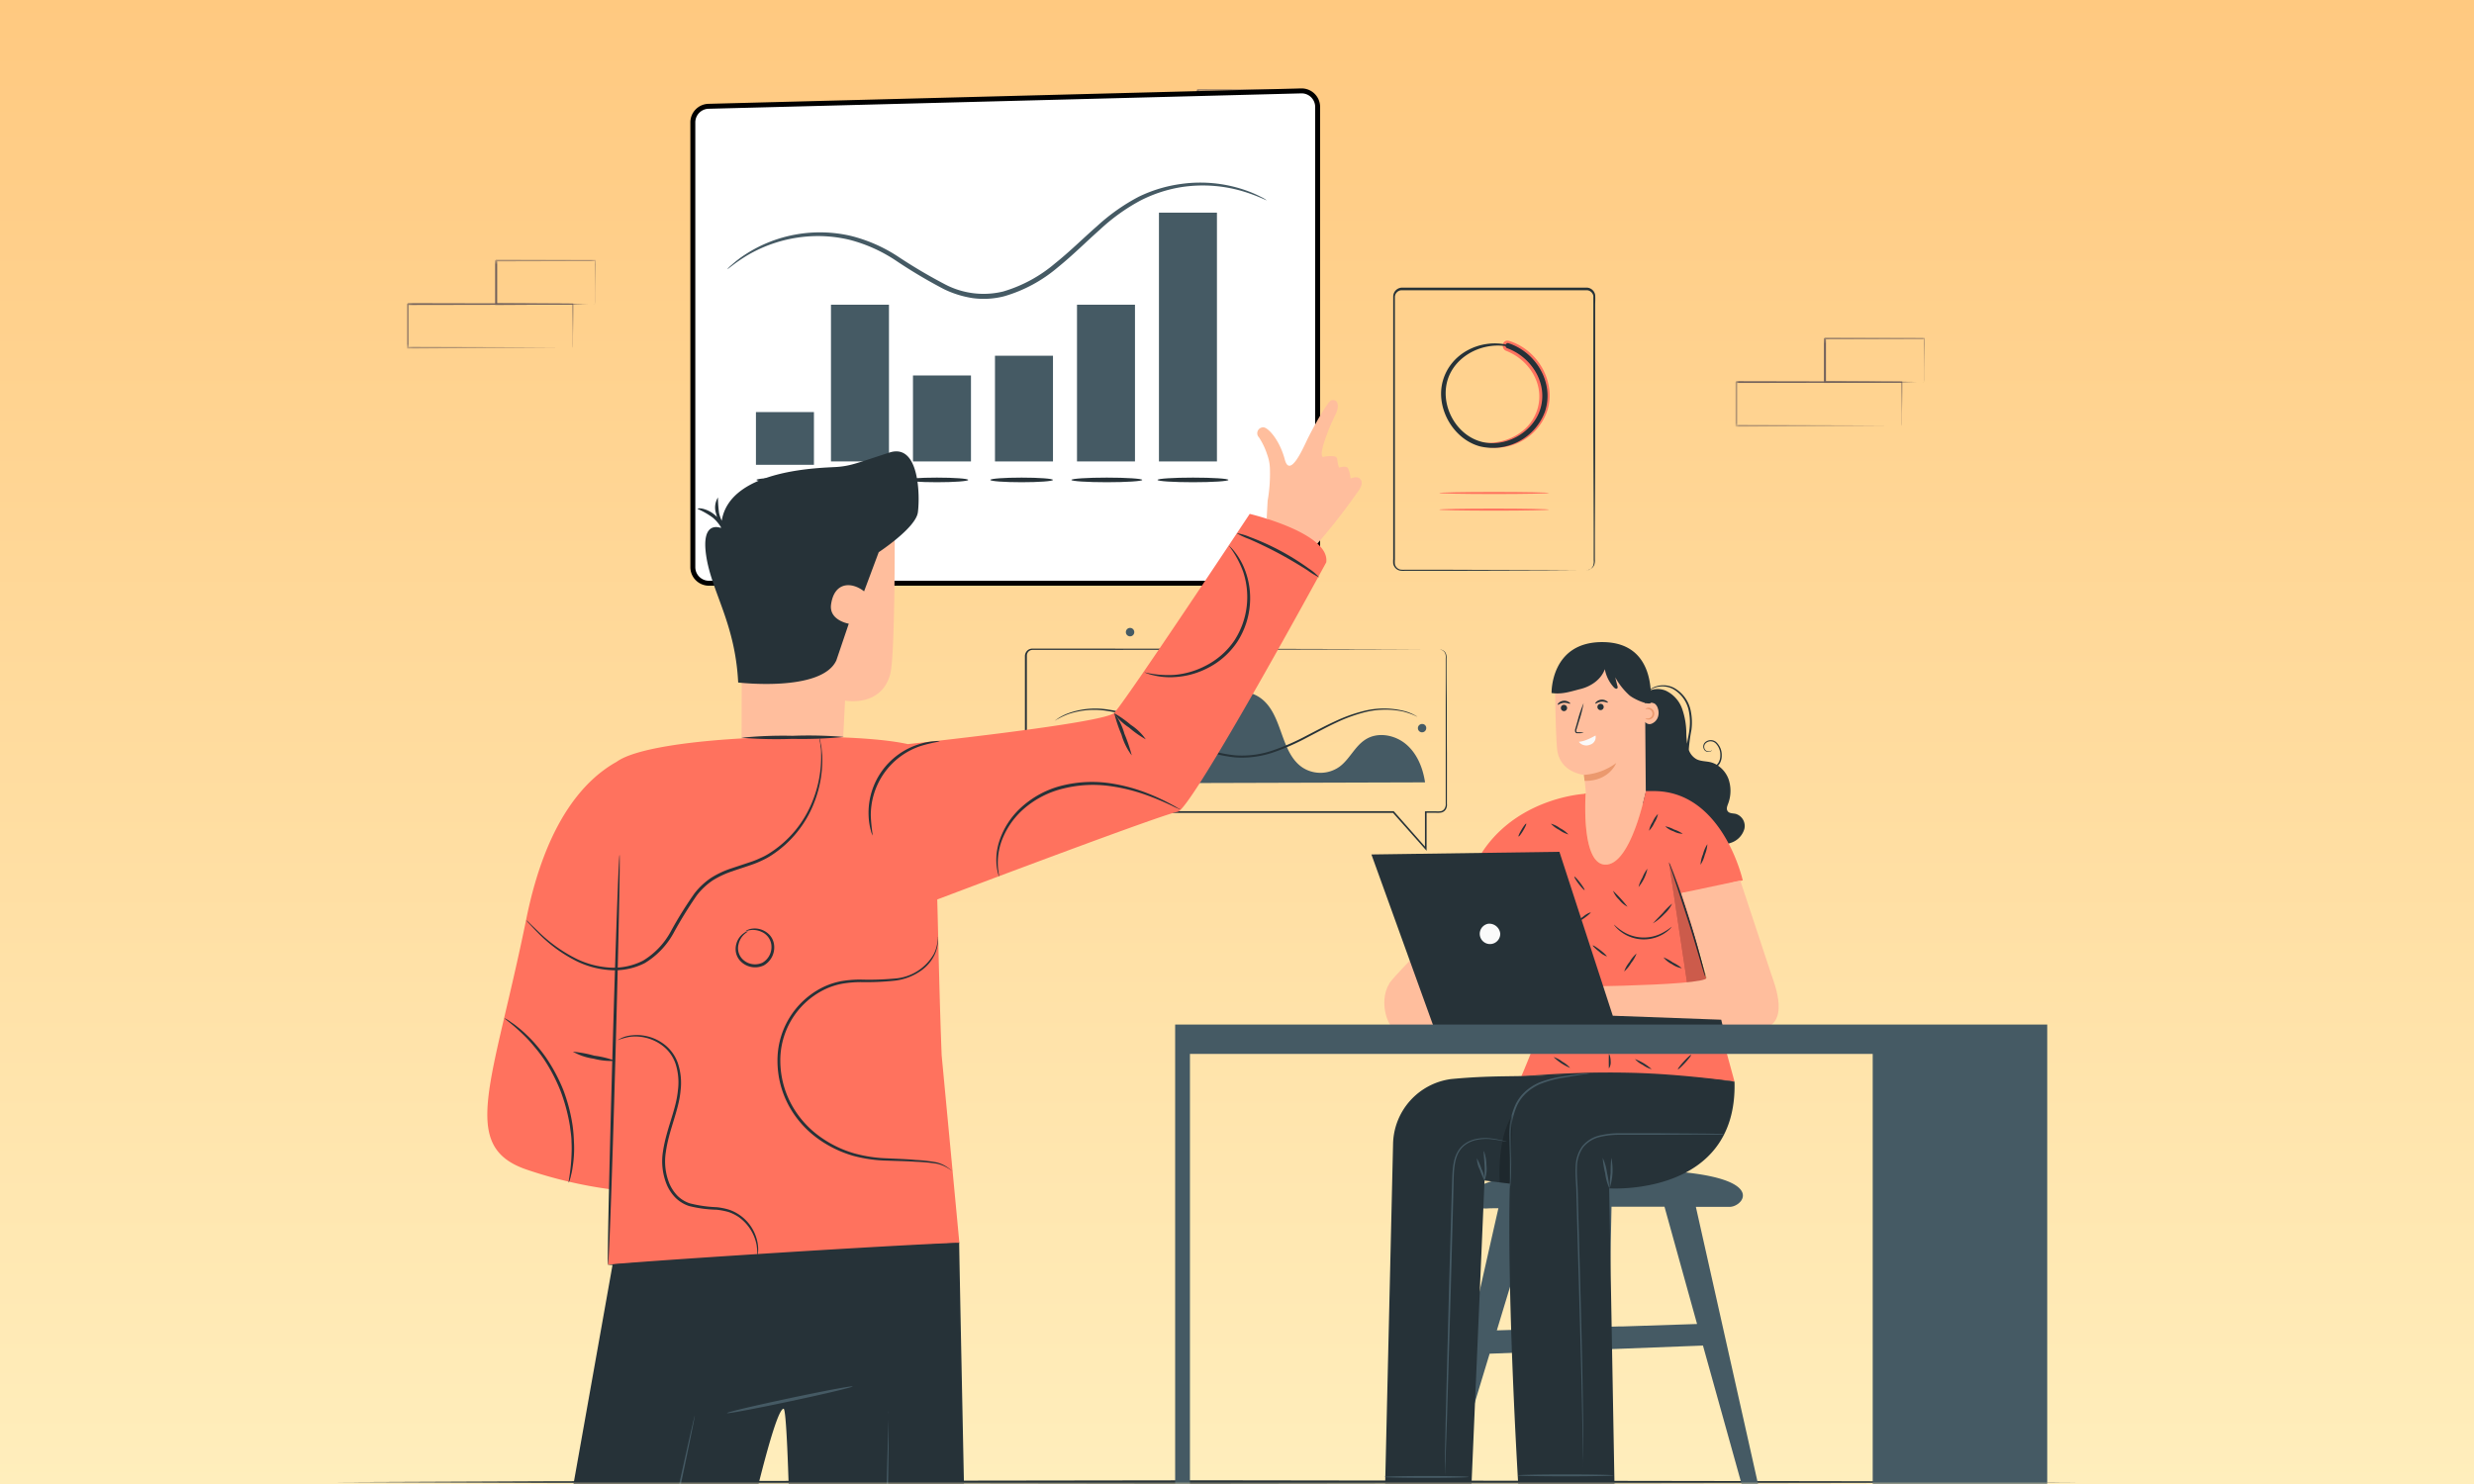 <svg width="500" height="300" fill="none" xmlns="http://www.w3.org/2000/svg"><rect width="100%" height="100%" fill="#808080" stroke="none"/><g clip-path="url(#a)"><path fill="#fff" d="M0 0h500v300H0z"/><path d="M500 0H0v300h500V0Z" fill="url(#b)"/><g clip-path="url(#c)"><mask id="d" style="mask-type:luminance" maskUnits="userSpaceOnUse" x="62" y="0" width="375" height="300"><path d="M437 0H62v300h375V0Z" fill="#fff"/></mask><g mask="url(#d)"><mask id="e" style="mask-type:luminance" maskUnits="userSpaceOnUse" x="224" y="18" width="39" height="18"><path d="M262.25 18H224v18h38.25V18Z" fill="#fff"/></mask><g mask="url(#e)" fill="#73625C"><path d="M257.602 35.842v-2.353c0-1.503-.037-3.757-.06-6.485l.105.105-33.481.06c.075-.075-.174.165.165-.173v8.86l-.165-.187 23.825.075 7.032.045h.075l-6.994.045-23.938.166H224V26.98c.338-.338.09-.098.173-.173l33.422.068h.105v.105c0 2.788-.045 5.005-.06 6.546v2.15a1.407 1.407 0 0 1-.038.165Z"/><path d="M262.137 26.996a.653.653 0 0 1 0-.165v-2.24c0-1.556 0-3.758-.068-6.433l.128.12-20.088.053.174-.173v8.83l-.234-.165 14.365.083 4.189.045h1.534c-.12.008-.248.008-.369 0h-1.098l-4.166.128-14.477.083h-.158v-8.99l.173-.172 20.088.053h.12v.12c0 2.72-.053 4.938-.068 6.5v1.752c0 .188-.022.383-.045.571Z"/></g><mask id="f" style="mask-type:luminance" maskUnits="userSpaceOnUse" x="350" y="68" width="39" height="19"><path d="M389 68.25h-38.25v18H389v-18Z" fill="#fff"/></mask><g mask="url(#f)" fill="#73625C"><path d="M384.352 86.092V83.74c0-1.503-.037-3.759-.06-6.486l.105.105-33.481.06c.075-.075-.173.165.165-.173v8.86l-.165-.187 23.825.075 7.032.045h.075l-6.994.045-23.938.166h-.166V77.23c.338-.338.09-.098.173-.173l33.422.067h.105v.106c0 2.789-.045 5.006-.06 6.546v2.15a1.402 1.402 0 0 1-.038.165Z"/><path d="M388.887 77.246a.65.65 0 0 1 0-.165v-2.24c0-1.555 0-3.758-.068-6.433l.128.12-20.088.053.174-.173v8.83l-.234-.164 14.365.082 4.189.045h1.534c-.12.008-.248.008-.369 0h-1.098l-4.166.128-14.477.082h-.158v-8.988l.173-.173 20.088.053h.12v.12c0 2.72-.053 4.938-.068 6.5v1.752c0 .188-.022.383-.045.571Z"/></g><path d="m67.25 299.629 44.156-.189 44.156-.069 88.313-.121 88.313.121 44.156.069 44.156.189-44.156.181-44.156.069-88.313.121-88.313-.121-44.156-.069-44.156-.181Z" fill="#263238"/><path d="M299.14 90.065a11.04 11.04 0 0 0 13.638-7.22c1.7-5.856-2.094-12.194-7.798-13.934-1.316-.401-1.79 1.54-.562 2.021 4.814 1.894 8.022 7.132 6.129 12.275-1.701 4.572-6.706 6.778-11.352 6.257-.369-.048-.417.53-.08.626l.025-.025Z" fill="#FF725E"/><path d="M320.543 115.336c.163-.021.323-.053.482-.096a1.596 1.596 0 0 0 .978-.963 2.7 2.7 0 0 0 .088-1.05v-4.501c0-4.87-.04-11.897-.072-20.561V59.838a1.394 1.394 0 0 0-1.3-1.164h-37.416a1.397 1.397 0 0 0-1.395 1.356V113.098a5.482 5.482 0 0 0 0 .906c.046.273.174.525.369.723.19.201.435.344.705.409.287.043.577.056.867.04h8.608l20.561.072 5.616.04H320.583 318.634l-5.616.04-20.561.065h-8.608a4.413 4.413 0 0 1-.947-.048 1.695 1.695 0 0 1-.866-.498 1.721 1.721 0 0 1-.466-.899 6.715 6.715 0 0 1 0-.962V59.902a1.813 1.813 0 0 1 1.814-1.757h37.359a1.783 1.783 0 0 1 1.645 1.484c.056.802 0 1.428 0 2.142v26.25c0 8.664-.048 15.691-.064 20.561v4.5c.031.362-.007.727-.112 1.075a1.596 1.596 0 0 1-1.051.979 1.205 1.205 0 0 1-.618.2Z" fill="#263238"/><path d="M304.562 69.69c-5.455-1.212-11.447 1.748-12.98 7.372-1.476 5.4 2.094 11.704 7.509 13.172a11.236 11.236 0 0 0 13.149-7.02c1.941-5.767-1.758-11.985-7.341-13.822-.642-.216-.898.803-.273 1.011 4.758 1.741 8.175 6.876 6.747 12.033-1.347 4.894-7.083 8.167-11.977 6.868-4.709-1.252-7.75-6.306-7.148-11.015.73-5.768 6.835-9.218 12.266-8.279.201 0 .289-.265.088-.305l-.04-.016Z" fill="#263238"/><path d="M313.042 99.66c0 .112-4.958.21-11.087.21s-11.087-.098-11.087-.21c0-.112 4.966-.208 11.087-.208 6.121 0 11.087.096 11.087.209ZM313.042 103.022c0 .12-4.958.209-11.087.209s-11.087-.089-11.087-.209c0-.121 4.966-.209 11.087-.209 6.121 0 11.087.097 11.087.209Z" fill="#FF725E"/><path d="M262.967 18.376h.001a3.239 3.239 0 0 1 3.075 1.982c.168.4.255.828.255 1.261v93.041a3.255 3.255 0 0 1-3.244 3.244H143.267a3.256 3.256 0 0 1-3.245-3.243V24.732a3.255 3.255 0 0 1 3.157-3.244l119.788-3.112Z" fill="#fff" stroke="#000"/><path d="M255.974 40.47c0 .096-1.527-.77-4.426-1.684a28.46 28.46 0 0 0-12.712-.972 27.81 27.81 0 0 0-8.345 2.723 39.117 39.117 0 0 0-8.239 5.924c-2.703 2.392-5.388 5.096-8.481 7.596a29.261 29.261 0 0 1-10.825 5.836c-2.063.532-4.21.661-6.322.379a20.329 20.329 0 0 1-5.836-1.81 101.958 101.958 0 0 1-9.804-5.835 30.85 30.85 0 0 0-9.23-4.134 27.306 27.306 0 0 0-8.754-.67 28.21 28.21 0 0 0-12.119 3.89c-2.597 1.595-3.822 2.782-3.89 2.704.261-.318.555-.608.875-.866a21.972 21.972 0 0 1 2.821-2.15 27.696 27.696 0 0 1 21.271-3.715 31.021 31.021 0 0 1 9.493 4.153c3.137 2.085 6.384 4 9.726 5.739a16.75 16.75 0 0 0 11.555 1.352 28.603 28.603 0 0 0 10.475-5.67c3.054-2.442 5.748-5.136 8.491-7.529a39.786 39.786 0 0 1 8.462-5.972c2.704-1.31 5.6-2.18 8.579-2.577a27.777 27.777 0 0 1 12.916 1.254c1.121.382 2.211.85 3.258 1.401.375.174.73.385 1.061.632ZM179.662 61.595h-11.721v31.688h11.721V61.595ZM229.382 61.595h-11.719v31.688h11.719V61.595Z" fill="#455A64"/><path d="M245.946 42.988h-11.72v50.295h11.72V42.988ZM164.498 83.303h-11.72v10.66h11.72v-10.66ZM196.235 75.902h-11.72v17.38h11.72v-17.38ZM212.809 71.914h-11.721v21.369h11.721V71.914Z" fill="#455A64"/><path d="M180.129 97.017c0 .263-2.831.467-6.333.467-3.501 0-6.331-.204-6.331-.466 0-.263 2.84-.468 6.331-.468 3.492 0 6.333.205 6.333.468ZM165.549 97.017c0 .263-2.841.467-6.332.467-3.492 0-6.332-.204-6.332-.466 0-.263 2.84-.468 6.332-.468 3.491 0 6.332.205 6.332.468ZM248.261 97.017c0 .263-3.21.467-7.159.467-3.948 0-7.158-.204-7.158-.466 0-.263 3.2-.468 7.158-.468 3.959 0 7.159.205 7.159.468ZM223.692 97.484c3.954 0 7.159-.209 7.159-.466 0-.258-3.205-.468-7.159-.468-3.953 0-7.158.21-7.158.468 0 .257 3.205.466 7.158.466ZM212.799 97.017c0 .263-2.831.467-6.332.467-3.502 0-6.322-.204-6.322-.466 0-.263 2.83-.468 6.322-.468 3.491 0 6.332.205 6.332.468ZM195.681 97.017c0 .263-2.84.467-6.332.467s-6.332-.204-6.332-.466c0-.263 2.831-.468 6.332-.468s6.332.205 6.332.468Z" fill="#263238"/><path d="M234.615 139.772a.842.842 0 1 1-1.681.082.842.842 0 0 1 1.681-.082Z" fill="#455A64"/><path d="M290.965 131.317h.16c.165.014.326.06.473.136.246.126.448.325.578.57.155.347.213.73.168 1.107 0 1.7 0 4.196.04 7.397.04 3.201 0 7.148.04 11.712V162.5c.047.364-.021.734-.192 1.059-.19.335-.504.583-.874.689a4.519 4.519 0 0 1-1.083.065h-2.103l.145-.145v7.823l-.281-.321-6.554-7.389.129.056h-73.092a1.605 1.605 0 0 1-.803-.337 1.654 1.654 0 0 1-.505-.73 1.672 1.672 0 0 1-.072-.45v-30.228a1.557 1.557 0 0 1 .802-1.307 1.7 1.7 0 0 1 .803-.169h7.653l38.804.048 26.152.065 7.116.04h-7.116l-26.152.064-38.804.048h-7.646a1.137 1.137 0 0 0-1.036.522c-.11.17-.173.367-.183.569V162.5c-.021.239-.001.48.056.714.065.208.191.392.361.53.172.139.381.225.602.248H281.683l.048.056 6.538 7.413-.281.104v-7.549h2.278c.335.025.672.011 1.003-.04a1.22 1.22 0 0 0 .706-.553c.161-.28.234-.602.209-.923v-29.402a2.048 2.048 0 0 0-.136-1.075 1.355 1.355 0 0 0-.538-.562 1.698 1.698 0 0 0-.545-.144Z" fill="#263238"/><path d="M211.632 158.384c.673-2.35 1.459-4.749 3.024-6.626 1.564-1.877 4.108-3.137 6.474-2.528 3.746.963 5.551 5.953 9.378 6.419 2.118.289 4.18-.979 5.544-2.624 1.363-1.644 2.206-3.642 3.249-5.503 1.604-2.8 3.714-5.391 6.594-6.795 2.88-1.404 6.586-1.412 9.106.57 4.315 3.401 3.714 10.91 8.31 13.91a6.652 6.652 0 0 0 3.74 1.019 6.65 6.65 0 0 0 3.673-1.235c2.046-1.516 3.089-4.132 5.239-5.488 2.486-1.604 5.936-.954 8.191.939 2.254 1.893 3.425 4.814 3.85 7.718" fill="#455A64"/><path d="M286.456 144.891a.608.608 0 0 1-.184-.072l-.53-.249a14.84 14.84 0 0 0-2.134-.722 17.177 17.177 0 0 0-8.183.24 31.34 31.34 0 0 0-5.351 1.99c-1.869.866-3.803 1.925-5.864 2.993a46.952 46.952 0 0 1-6.691 2.968 19.584 19.584 0 0 1-7.773 1.083 25.788 25.788 0 0 1-7.622-1.925c-2.367-.947-4.54-2.062-6.61-3.105-4.124-2.118-8.023-3.811-11.456-4.324a16.327 16.327 0 0 0-8.151.593c-.95.358-1.863.807-2.727 1.34a.818.818 0 0 1 .16-.128l.482-.345a10.97 10.97 0 0 1 2.021-1.019 16.193 16.193 0 0 1 8.263-.738c3.522.489 7.437 2.174 11.577 4.276 2.077 1.035 4.251 2.142 6.594 3.073a25.42 25.42 0 0 0 7.5 1.884 19.152 19.152 0 0 0 7.614-1.058 46.32 46.32 0 0 0 6.634-2.912c2.07-1.067 4.011-2.11 5.905-2.969a31.091 31.091 0 0 1 5.423-1.965 16.798 16.798 0 0 1 8.295-.105c.996.24 1.945.644 2.808 1.196Z" fill="#263238"/><path d="M288.245 147.201a.849.849 0 0 1-1.007.826.847.847 0 0 1-.662-.662.846.846 0 0 1 .359-.865.837.837 0 0 1 .468-.142.811.811 0 0 1 .789.514.785.785 0 0 1 .053.329ZM229.24 127.787a.85.85 0 1 1-1.701.002.85.85 0 0 1 1.701-.002ZM342.738 243.973h6.852c3.196 0 10.049-8.403-27.132-7.445-24.441.629-26.049 4.242-24.814 6.348a3.057 3.057 0 0 0 2.86 1.427c.6-.045 1.389-.051 2.325-.045l-.585 2.575-13.602 60.13 2.369-.205 10.048-33.1 19.169-.732 1.096 35.192h3.006l.732-35.374h.095l2.026-.073 16.989-.658 10.07 36.112h2.881l-14.385-64.152Zm-40.223 24.968 6.706-22.108.732-2.501c2.808 0 6.091-.066 9.382-.066l.732 24.134-17.552.541Zm25.274-.79h-.731l-1.864.059.497-24.258h10.706l6.582 23.702-15.19.497Z" fill="#455A64"/><path d="M281.49 303.971v-7.773l13.931-.088.11 11.62-.863.066c-3.839.249-19.549.732-22.123-.072-2.866-.885 8.945-3.753 8.945-3.753ZM310.881 303.971v-7.773l13.932-.088.11 11.62-.863.066c-3.84.249-19.548.732-22.123-.072-2.859-.885 8.944-3.753 8.944-3.753Z" fill="#FF725E"/><path d="M350.797 164.53c-.57-.132-1.279-.059-1.624-.534-.343-.476-.094-1.031.089-1.536a7.322 7.322 0 0 0 .051-5.032 5.678 5.678 0 0 0-2.099-2.647c.139-.134.26-.287.358-.453.27-.488.407-1.038.395-1.595a3.54 3.54 0 0 0-1.075-2.669 1.703 1.703 0 0 0-2.289 0 1.16 1.16 0 0 0-.368.852 1.175 1.175 0 0 0 .368.852 1.053 1.053 0 0 0 1.111.139c.242-.124.279-.278.279-.278a1.207 1.207 0 0 1-.308.212 1.01 1.01 0 0 1-.987-.183.97.97 0 0 1-.217-.346.991.991 0 0 1 .305-1.116 1.463 1.463 0 0 1 1.967.088c.314.324.559.709.718 1.131.158.423.228.875.204 1.326.01.499-.117.993-.366 1.425a1.971 1.971 0 0 1-.359.439 4.536 4.536 0 0 0-1.257-.519c-.944-.226-1.968-.168-2.831-.614a3.452 3.452 0 0 1-1.543-1.85v-.256c.104-1.271.277-2.537.519-3.788a11.536 11.536 0 0 0-.095-3.657 6.832 6.832 0 0 0-1.174-2.856 6.842 6.842 0 0 0-2.314-2.044 4.756 4.756 0 0 0-4.059-.073 3.557 3.557 0 0 0-.936.621l-.154.161a3.402 3.402 0 0 0-1.118.892l-2.253 20.317 16.521 10.099a12.12 12.12 0 0 0 3.766-.731 4.16 4.16 0 0 0 2.516-2.735 2.55 2.55 0 0 0-1.741-3.042Zm-10.846-21.275a6.404 6.404 0 0 0-3.356-3.657 4.39 4.39 0 0 0-3.343.059 4.26 4.26 0 0 1 .966-.556 4.669 4.669 0 0 1 3.883.176 6.582 6.582 0 0 1 3.262 4.724c.205 1.165.229 2.353.073 3.525-.095.914-.351 1.836-.468 2.816a20.049 20.049 0 0 1-.161-2.092 15.148 15.148 0 0 0-.856-4.995Z" fill="#263238"/><path d="M335.059 143.225a1.794 1.794 0 0 0-.643-.979 2.666 2.666 0 0 0-1.982-.088l-.037-4.666-9.083-7.387-4.893 2.538a7.652 7.652 0 0 0-4.124 6.86c.036 3.759.131 8.857.38 11.752.424 4.974 5.456 5.383 5.456 5.383s.219 1.792.366 3.569c0 0-1.105 14.721 4.073 14.59 3.818-.095 6.384-8.118 7.467-12.337l.578-2.319v-.219l-.11-13.962.153.162c.165.139.368.228.582.254.215.025.432-.012.625-.108.275-.122.522-.299.727-.518.204-.22.363-.48.465-.762a2.743 2.743 0 0 0 0-1.763Z" fill="#FFBE9D"/><path d="M315.452 143.138a.64.64 0 0 0 .195.448.63.63 0 0 0 .456.174.637.637 0 0 0 0-1.273.629.629 0 0 0-.651.651ZM314.816 142.466c.08.08.541-.337 1.228-.388.688-.051 1.207.263 1.28.168.073-.095-.059-.19-.285-.336a1.636 1.636 0 0 0-1.031-.249c-.36.031-.702.177-.973.417-.197.183-.263.351-.219.388ZM322.839 142.918a.636.636 0 1 0 1.273 0 .636.636 0 0 0-1.273 0ZM322.429 142.238c.08.081.542-.328 1.229-.387.687-.058 1.206.263 1.28.176.073-.088-.059-.198-.286-.345a1.711 1.711 0 0 0-2.003.169c-.198.168-.264.351-.22.387ZM320.082 148.133a4.443 4.443 0 0 1-1.127.087c-.099.015-.2.015-.3 0a.417.417 0 0 1-.299-.24 1.102 1.102 0 0 1 .043-.732l.417-1.463a25.36 25.36 0 0 1 1.236-3.656 25.487 25.487 0 0 1-.951 3.737l-.438 1.463a.924.924 0 0 0-.081.548c.037.124.198.146.373.146.379-.016.758.02 1.127.11Z" fill="#263238"/><path d="M322.458 148.689c.044-.052-1.982 1.221-3.378 1.258a1.897 1.897 0 0 0 2.289.592 1.582 1.582 0 0 0 1.089-1.85Z" fill="#FAFAFA"/><path d="M320.104 156.645a12.38 12.38 0 0 0 6.537-2.391s-1.404 3.693-6.399 3.605l-.138-1.214Z" fill="#EB996E"/><path d="M313.573 140.103c2.194.3 3.766-.292 5.887-.826 2.121-.534 4.139-1.931 4.878-3.993a7.48 7.48 0 0 0 1.814 3.656c.197.22.577.424.731.183a.54.54 0 0 0 0-.453l-.439-1.741a13.915 13.915 0 0 0 2.889 3.656c1.214.973 4.907 2.48 4.344 1.032-.139-.366 1.097-11.643-9.624-11.811-10.721-.168-10.48 10.297-10.48 10.297Z" fill="#263238"/><path d="M332.573 143.314c-.037 0 .182-.256.643-.242a1.218 1.218 0 0 1 1.051.811 1.218 1.218 0 0 1-.319 1.289 1.23 1.23 0 0 1-.732.299c-.461 0-.672-.219-.643-.248.029-.03.263.051.614 0a.934.934 0 0 0 .557-.324.938.938 0 0 0 0-1.211.938.938 0 0 0-.557-.323c-.366-.102-.592.007-.614-.051Z" fill="#EB996E"/><path d="m350.373 178.344 1.843-.373s-4.015-18.049-17.969-18.049h-1.645v.212l-.578 2.318c-1.082 4.22-3.656 12.243-7.467 12.338-4.834.124-4.19-12.667-4.088-14.393a1.228 1.228 0 0 0-.351.096s-15.175.84-21.94 14.151l11.702 8.549 2.859-1.726s.936 18.824-.672 23.951c-1.815 5.792-4.623 12.206-4.623 12.206 12.864-1.002 27.498-.425 43.098 1.016l-10.407-38.212a35.46 35.46 0 0 0 10.238-2.084Z" fill="#FF725E"/><path d="M337.853 187.361s-.095.169-.329.41a6.91 6.91 0 0 1-1.104.885 7.698 7.698 0 0 1-8.864-.322 6.328 6.328 0 0 1-1.038-.965c-.22-.256-.315-.417-.293-.432.022-.015.519.527 1.463 1.178a7.996 7.996 0 0 0 8.571.314c1.031-.57 1.543-1.068 1.594-1.068ZM344.611 197.417a4.846 4.846 0 0 1-.315-.907 68.92 68.92 0 0 1-.732-2.486c-.628-2.1-1.462-5.003-2.5-8.184-1.039-3.181-1.975-6.063-2.677-8.139-.322-.981-.6-1.807-.819-2.465a4.047 4.047 0 0 1-.256-.914c.159.277.291.568.395.87.234.563.556 1.39.936 2.421.768 2.055 1.77 4.914 2.779 8.11a181.273 181.273 0 0 1 2.399 8.227c.277 1.061.497 1.924.628 2.524.09.307.144.623.162.943ZM340.083 168.552a4.042 4.042 0 0 1-1.872-.505 4.213 4.213 0 0 1-1.66-1.002 6.177 6.177 0 0 1 1.807.659c.614.193 1.196.48 1.725.848ZM343.681 174.812a6.358 6.358 0 0 1 .505-2.136 6.458 6.458 0 0 1 .877-2.018 6.689 6.689 0 0 1-.511 2.135 6.52 6.52 0 0 1-.871 2.019ZM331.154 179.317c.16-.671.424-1.313.782-1.902a6.988 6.988 0 0 1 1.01-1.799 8.328 8.328 0 0 1-1.792 3.701ZM328.887 183.281a5.03 5.03 0 0 1-1.667-1.404 4.938 4.938 0 0 1-1.229-1.807 29.174 29.174 0 0 1 2.925 3.211h-.029ZM337.941 182.681a6.739 6.739 0 0 1-1.566 2.091 11 11 0 0 1-1.806 1.566l-.541.329.424-.432c.102-.102.168-.146.19-.131.022.014 0 .094-.058.219l-.117-.102c.255-.308.906-.944 1.638-1.712a14.156 14.156 0 0 1 1.836-1.828ZM339.908 195.735a4.859 4.859 0 0 1-2.012-.834 4.82 4.82 0 0 1-1.704-1.367c.67.272 1.305.62 1.895 1.038.653.31 1.265.701 1.821 1.163ZM330.745 192.751a6.378 6.378 0 0 1-1.09 1.924 6.747 6.747 0 0 1-1.404 1.711 6.137 6.137 0 0 1 1.09-1.924 6.76 6.76 0 0 1 1.404-1.711ZM324.733 193.343a4.391 4.391 0 0 1-1.528-.957c-.783-.607-1.361-1.17-1.295-1.251.066-.081.732.344 1.529.951.796.607 1.338 1.17 1.294 1.257ZM321.478 184.436c.059.088-.511.599-1.279 1.148-.768.549-1.463.921-1.463.834 0-.088.505-.6 1.272-1.149a4.194 4.194 0 0 1 1.47-.833ZM320.236 179.923c-.081.066-.608-.489-1.178-1.235-.571-.746-.958-1.411-.877-1.463.08-.051.614.497 1.177 1.243.563.747.965 1.397.878 1.455ZM333.274 167.93c.123-.636.372-1.24.732-1.777a5.132 5.132 0 0 1 1.068-1.602 4.925 4.925 0 0 1-.732 1.785 4.99 4.99 0 0 1-1.068 1.594ZM316.98 168.691a6.051 6.051 0 0 1-1.872-.929 5.95 5.95 0 0 1-1.674-1.251 5.576 5.576 0 0 1 1.872.929c.63.312 1.197.735 1.674 1.251ZM308.446 166.504c.096.051-.175.68-.6 1.389-.423.71-.84 1.258-.936 1.2-.095-.059.183-.673.607-1.389.425-.717.842-1.251.929-1.2ZM317.325 215.883a10.403 10.403 0 0 1-3.336-2.194 5.399 5.399 0 0 1 1.77.951c.591.32 1.121.741 1.566 1.243ZM341.766 213.265c.08.073-.454.775-1.193 1.58-.738.804-1.389 1.389-1.462 1.316-.074-.073.454-.775 1.192-1.579.738-.805 1.389-1.39 1.463-1.317ZM325.157 216.007a49.181 49.181 0 0 1 0-2.925c.095 0 .359.621.359 1.463a2.2 2.2 0 0 1-.359 1.462ZM333.802 216.146a5.352 5.352 0 0 1-1.785-.862 5.248 5.248 0 0 1-1.587-1.185 10.416 10.416 0 0 1 3.372 2.047ZM350.556 218.648a2.014 2.014 0 0 1-.439 0l-1.258-.103-4.607-.41c-3.891-.336-9.266-.818-15.219-.914a290.295 290.295 0 0 0-15.256.183l-4.621.198-1.259.051a1.537 1.537 0 0 1-.439 0l.432-.066 1.258-.117c1.082-.095 2.662-.204 4.615-.321 3.905-.22 9.302-.41 15.277-.293 5.975.117 11.35.622 15.241 1.024 1.938.212 3.51.395 4.592.534l1.251.168c.147.003.291.026.432.066Z" fill="#263238"/><g opacity=".2" fill="#000"><path d="m337.297 174.322 3.657 24.316s3.386 0 4.008-1.009l-7.665-23.307Z"/><path d="m337.297 174.322 3.657 24.316s3.386 0 4.008-1.009l-7.665-23.307Z"/></g><path d="M316.066 217.171c-8.607.665-13.309.072-22.78.965a13.513 13.513 0 0 0-11.745 13.105l-1.661 71.531h17.399l2.749-64.13 5.12.651c-.658 24.017 1.85 63.479 1.85 63.479l19.322-.944-1.104-61.592s25.983 1.763 25.333-21.567c.007-.022-20.455-2.5-34.483-1.498Z" fill="#263238"/><path d="M321.266 216.988c-.434.097-.874.171-1.316.219-.849.132-2.077.315-3.584.592a22.265 22.265 0 0 0-5.155 1.368c-.957.423-1.842.991-2.626 1.682a8.34 8.34 0 0 0-1.989 2.662c-.875 2-1.299 4.166-1.244 6.348 0 2.018.074 3.854.059 5.39a64.984 64.984 0 0 1-.125 3.657c0 .431-.058.768-.087.987a1.672 1.672 0 0 1-.051.344 9.239 9.239 0 0 1 0-1.331v-3.657c0-1.558-.088-3.379-.139-5.39a14.935 14.935 0 0 1 1.25-6.516 8.723 8.723 0 0 1 2.084-2.772 10.453 10.453 0 0 1 2.728-1.726 21.642 21.642 0 0 1 5.258-1.316 58.884 58.884 0 0 1 3.613-.469c.425-.036.731-.065.988-.072.111-.018.225-.018.336 0ZM298.493 234.167c.376.702.692 1.437.944 2.193.372.715.575 1.506.591 2.311a14.076 14.076 0 0 1-.942-2.194 5.104 5.104 0 0 1-.593-2.31Z" fill="#455A64"/><path d="M299.911 232.703c.33.941.5 1.93.505 2.926a6.3 6.3 0 0 1-.38 2.969c-.117 0 .08-1.331 0-2.926-.08-1.593-.256-2.969-.125-2.969ZM323.906 234.057c.444.961.738 1.985.871 3.035.244 1.023.403 2.066.475 3.115a10.042 10.042 0 0 1-.848-3.042c-.253-1.02-.42-2.06-.498-3.108ZM325.647 234.042c.435 2.051.32 4.181-.336 6.173.007-1.032.073-2.062.197-3.087-.008-1.03.039-2.06.139-3.086ZM296.833 298.575c0 .102-3.81.19-8.513.19-4.702 0-8.512-.088-8.512-.19 0-.102 3.81-.19 8.512-.19 4.703 0 8.513.08 8.513.19ZM326.085 298.252c0 .103-4.336.191-9.682.191s-9.683-.088-9.683-.191c0-.102 4.337-.19 9.683-.19s9.682.088 9.682.19Z" fill="#455A64"/><path d="M348.245 229.354h-3.751l-10.239.051h-7.057a16.717 16.717 0 0 0-3.854.439 6.13 6.13 0 0 0-3.387 2.099 7.035 7.035 0 0 0-1.25 4.023c-.073 1.462.088 2.991.146 4.548.078 3.111.164 6.317.256 9.618.373 13.163.68 25.091.79 33.728.058 4.315.073 7.81.073 10.239v3.517a.866.866 0 0 1 0 .249 1.152 1.152 0 0 1 0-.249v-.731c0-.665 0-1.594-.051-2.786-.051-2.435-.117-5.924-.198-10.239-.183-8.63-.526-20.558-.899-33.728-.088-3.291-.169-6.502-.249-9.61-.058-1.544-.212-3.072-.131-4.586a7.306 7.306 0 0 1 1.33-4.212 6.406 6.406 0 0 1 3.577-2.194 17.137 17.137 0 0 1 3.941-.439h7.058l10.239.073 2.779.044h.731a.96.96 0 0 1 .146.146Z" fill="#455A64"/><path opacity=".2" d="M303.093 239.008s-.673-8.666 2.581-13.647l-.519 13.895-2.062-.248Z" fill="#000"/><path d="M304.497 230.766a.605.605 0 0 1-.19 0l-.571-.103c-.505-.095-1.236-.241-2.194-.351a9.599 9.599 0 0 0-3.452.205 5.982 5.982 0 0 0-1.945.914 4.864 4.864 0 0 0-1.499 1.836c-.731 1.536-.819 3.459-.863 5.478-.044 2.018-.102 4.197-.161 6.48-.124 4.563-.256 9.579-.395 14.845-.307 10.517-.592 20.039-.797 26.972-.117 3.422-.219 6.209-.285 8.169-.044.943-.074 1.689-.095 2.193 0 .234 0 .425-.037.579a.65.65 0 0 1 0 .197.592.592 0 0 1 0-.197V295.211c.037-1.968.095-4.747.161-8.177.176-6.933.424-16.455.687-26.978.154-5.266.293-10.276.425-14.839.066-2.282.131-4.454.197-6.48.066-2.026.139-3.985.936-5.587a5.117 5.117 0 0 1 1.602-1.916 6.053 6.053 0 0 1 2.026-.922 9.415 9.415 0 0 1 3.532-.146c.958.132 1.689.308 2.194.417l.563.146c.102.008.168.03.161.037Z" fill="#455A64"/><path d="M303.151 175.601s-18.363 18.422-21.866 22.54c-2.992 3.517-1.039 10.15 1.463 10.436 2.501.285 42.987-.263 42.987-.263l-.534-8.279s-26.226.117-26.993-.366c-.768-.483 15.167-16.593 15.167-16.593l-10.224-7.475Z" fill="#FFBE9D"/><path d="M351.712 178.007s5.58 16.916 6.252 18.912c.673 1.997 4.14 10.458-2.442 11.168-6.582.709-41.905 0-41.905 0l-2.626-8.549s34.139-.088 33.971-1.909c-.168-1.821-5.186-17.099-5.186-17.099l11.936-2.523Z" fill="#FFBE9D"/><path d="m277.167 172.735 12.689 35.148 58.411-.022-.402-1.719-21.918-.805-10.788-33.143-37.992.541Z" fill="#263238"/><path d="M303.202 188.736a2.071 2.071 0 0 1-1.166 1.904 2.063 2.063 0 0 1-2.217-.263 2.064 2.064 0 0 1-.087-3.121 2.061 2.061 0 0 1 1.042-.516 2.233 2.233 0 0 1 2.428 1.996Z" fill="#FAFAFA"/><path d="M378.478 207.115H237.5V308.03h2.991v-94.97h137.987v95.044h35.272V207.115h-35.272Z" fill="#455A64"/><path d="m255.99 104.959.203-3.729a31.45 31.45 0 0 0 .465-6.255 8.893 8.893 0 0 0-.548-3.05 14.337 14.337 0 0 0-1.668-3.504 1.187 1.187 0 0 1-.212-1.39 1.193 1.193 0 0 1 1.26-.624c1.049.274 3.193 2.765 4.17 6.482.977 3.718 3.479-1.787 4.421-3.777.941-1.99 4.182-8.006 5.016-8.198 1.191-.285 1.775.99.774 2.955-1.001 1.966-3.574 8.067-2.478 8.52a5.604 5.604 0 0 1 2.383-.108.632.632 0 0 1 .488.525c.048.583.163 1.16.346 1.716 0 0 1.478-.477 1.847.154.273.656.438 1.352.489 2.062 0 0 1.119-.49 1.715-.107 1.275.834-.107 2.585-.107 2.585a125.046 125.046 0 0 1-9.925 12.499l-8.663-6.97M150.007 104.709l-.143 47.528 20.339.942.584-11.557s7.244 1.441 9.114-5.291c1.192-4.289.894-37.496.894-37.496l-30.788 5.874Z" fill="#FFBE9D"/><path d="M179.735 91.495c-6.208 2.001-7.697 2.68-10.486 2.895-2.787.215-21.66.239-23.388 10.878a7.904 7.904 0 0 1-.537-1.56 26.07 26.07 0 0 1-.226-3.146 3.904 3.904 0 0 0-.369 3.289c.047.232.115.459.202.679-.131-.119-.25-.25-.393-.369a5.954 5.954 0 0 0-2.383-1.287c-.679-.167-1.12-.132-1.191 0a15.845 15.845 0 0 1 3.133 1.799 8.075 8.075 0 0 1 1.609 1.906v.144c0 .047-4.063-1.788-2.991 5.576 1.073 7.363 5.874 13.618 6.47 25.676 0 0 16.836 2.002 19.839-4.468l2.514-7.423s-4.052-.667-3.575-3.92c.655-4.515 4.099-4.623 6.672-2.621l2.955-7.912s7.483-4.908 7.912-8.043c.429-3.133.381-14.106-5.767-12.093ZM124.128 253.836 86 467.924l32.623 1.847s34.649-184.538 39.736-184.991c2.133-.203 2.991 183.489 4.695 183.144 1.703-.345 35.256.596 35.256.596s-4.54-217.4-4.456-217.4l-69.726 2.716Z" fill="#263238"/><path d="M172.323 280.275c0 .167-5.623 1.514-12.629 3.003-7.006 1.489-12.725 2.561-12.761 2.383-.036-.179 5.624-1.514 12.63-3.003 7.006-1.489 12.725-2.549 12.76-2.383ZM140.416 286.209c.167 0-7.9 38.224-18.028 85.288-10.127 47.064-18.468 85.203-18.634 85.167-.167-.036 7.899-38.21 18.027-85.298s18.456-85.192 18.635-85.157ZM180.462 456.689a2.32 2.32 0 0 1 0-.441c0-.322 0-.751-.071-1.299 0-1.191-.12-2.848-.215-4.992-.179-4.326-.382-10.605-.608-18.361-.452-15.49-.905-36.937-1.013-60.6-.107-23.663.12-45.098.429-60.611.144-7.757.298-14.024.441-18.361.072-2.145.12-3.813.167-4.992v-1.299a2.032 2.032 0 0 1 0-.441c.019.146.019.295 0 .441v6.291c-.059 4.372-.143 10.64-.25 18.373a3531.32 3531.32 0 0 0-.238 60.599c.119 23.663.488 45.086.822 60.6.178 7.72.321 13.987.429 18.361 0 2.133.071 3.813.095 4.992v1.299c.022.145.027.294.012.441Z" fill="#455A64"/><path d="M252.571 103.887s-25.26 38.128-27.404 40.237c-2.145 2.109-41.702 6.303-41.702 6.303-12.154-2.741-51.425-1.835-58.836 3.574-6.423 3.575-14.215 11.915-18.23 31.611-6.851 33.695-13.702 46.11 0 50.817a89.522 89.522 0 0 0 16.859 3.979l-.381 15.251 71.013-4.42-3.575-37.865c-.429-10.641-.631-21.722-.893-31.539 4.445-1.68 45.741-17.313 48.577-17.718 2.836-.405 30.038-50.436 30.038-50.436.81-5.946-15.466-9.794-15.466-9.794Z" fill="#FF725E"/><path d="M125.212 172.838c.167 0-.214 18.564-.846 41.441-.631 22.876-1.298 41.428-1.477 41.428-.179 0 .214-18.564.858-41.44.643-22.877 1.299-41.429 1.465-41.429ZM228.729 152.702a12.515 12.515 0 0 1-2.073-4.182 29.114 29.114 0 0 1-1.478-4.396 12.631 12.631 0 0 1 2.062 4.182 32.573 32.573 0 0 1 1.489 4.396Z" fill="#263238"/><path d="M231.565 149.462a20.612 20.612 0 0 1-3.384-2.383 10.462 10.462 0 0 1-3.003-2.907 21.736 21.736 0 0 1 3.384 2.383c1.18.765 2.2 1.752 3.003 2.907ZM266.619 116.72a14.26 14.26 0 0 1-2.383-1.442c-1.454-.917-3.467-2.157-5.779-3.396a86.285 86.285 0 0 0-6.029-2.919 14.35 14.35 0 0 1-2.526-1.192c.926.153 1.83.417 2.692.787a50.472 50.472 0 0 1 11.916 6.374 11.058 11.058 0 0 1 2.109 1.788ZM124.366 214.458a13.927 13.927 0 0 1-4.397-.441 11.784 11.784 0 0 1-4.194-1.418c1.463.141 2.911.412 4.325.81 1.458.186 2.889.537 4.266 1.049ZM189.957 149.89c-1.287.221-2.56.52-3.812.894a14.736 14.736 0 0 0-10.152 14.226c.063 1.305.194 2.605.394 3.896a3.067 3.067 0 0 1-.382-1.001 12.721 12.721 0 0 1-.453-2.883 14.5 14.5 0 0 1 10.462-14.655 12.965 12.965 0 0 1 2.872-.525c.357-.051.72-.034 1.071.048ZM193.902 251.287c0 .178-15.883 1.298-35.483 2.514-19.6 1.215-35.518 2.073-35.53 1.906-.012-.167 15.883-1.299 35.494-2.526 19.612-1.227 35.507-2.061 35.519-1.894ZM165.615 149.14c.103.285.175.58.215.881 0 .298.143.655.191 1.084.047.429.083.942.143 1.502a23.449 23.449 0 0 1-1.537 9.436 22.293 22.293 0 0 1-8.853 10.95c-.58.368-1.185.694-1.811.977-.627.305-1.272.571-1.93.799-1.323.476-2.693.881-4.052 1.37a18.156 18.156 0 0 0-3.931 1.834 13.941 13.941 0 0 0-3.23 3.039 84.15 84.15 0 0 0-4.694 7.614 16.16 16.16 0 0 1-5.826 6.076 13.449 13.449 0 0 1-7.495 1.37 17.87 17.87 0 0 1-6.386-1.823 28.78 28.78 0 0 1-7.709-5.683 57.232 57.232 0 0 1-1.787-1.871 3.712 3.712 0 0 1-.584-.703c.234.189.457.392.667.608l1.871 1.799a30.34 30.34 0 0 0 7.709 5.469 17.984 17.984 0 0 0 6.243 1.704 13.027 13.027 0 0 0 7.149-1.382 15.494 15.494 0 0 0 5.588-5.886 80.468 80.468 0 0 1 4.766-7.673 14.462 14.462 0 0 1 3.384-3.17 18.483 18.483 0 0 1 4.063-1.906l4.051-1.347c.647-.219 1.28-.477 1.895-.774a12.279 12.279 0 0 0 1.751-.93 21.98 21.98 0 0 0 8.769-10.628 23.829 23.829 0 0 0 1.704-9.258c0-.559 0-1.048-.071-1.489-.071-.441-.107-.798-.143-1.084a5.318 5.318 0 0 1-.12-.905ZM192.507 236.75s-.273-.19-.798-.512a7.145 7.145 0 0 0-2.454-1.001 36.113 36.113 0 0 0-4.242-.381c-1.656-.131-3.575-.143-5.66-.226a28.57 28.57 0 0 1-6.839-.953 23.198 23.198 0 0 1-7.149-3.444 19.964 19.964 0 0 1-5.85-6.541 19.059 19.059 0 0 1-2.383-9.092 16.488 16.488 0 0 1 9.032-14.953 14.741 14.741 0 0 1 3.919-1.31 22.567 22.567 0 0 1 3.849-.31c2.278.07 4.558.002 6.827-.203a9.913 9.913 0 0 0 7.971-4.968 7.34 7.34 0 0 0 .739-2.55c.071-.608.071-.942.095-.942a.64.64 0 0 1 0 .239v.715a7.221 7.221 0 0 1-.655 2.645 8.338 8.338 0 0 1-2.788 3.277 11.5 11.5 0 0 1-5.326 2.013 54.8 54.8 0 0 1-6.887.286 22.634 22.634 0 0 0-3.765.334 14.25 14.25 0 0 0-3.753 1.287 15.94 15.94 0 0 0-8.686 14.416 18.596 18.596 0 0 0 2.311 8.806 19.498 19.498 0 0 0 5.648 6.362 22.695 22.695 0 0 0 6.958 3.408c2.191.609 4.448.949 6.72 1.013 2.097.107 4.004.154 5.672.322 1.431.064 2.856.228 4.266.488a6.92 6.92 0 0 1 2.466 1.192c.195.136.381.284.56.441a.716.716 0 0 1 .202.142Z" fill="#263238"/><path d="M153.046 254.193a13.588 13.588 0 0 0-.144-2.549 8.957 8.957 0 0 0-3.669-5.648 8.678 8.678 0 0 0-2.025-.989c-.78-.219-1.578-.37-2.384-.453a25.276 25.276 0 0 1-5.576-.751 7.145 7.145 0 0 1-2.681-1.62 8.584 8.584 0 0 1-1.811-2.693 12.45 12.45 0 0 1-.774-6.66c.667-4.588 2.681-8.531 3.026-12.415a12.222 12.222 0 0 0-.488-5.398 7.707 7.707 0 0 0-2.765-3.729 9.089 9.089 0 0 0-6.529-1.68c-.837.157-1.658.389-2.455.691a6.07 6.07 0 0 1 2.383-.93 9.165 9.165 0 0 1 6.828 1.561 8.165 8.165 0 0 1 2.99 3.92c.616 1.807.811 3.73.572 5.624-.345 4.015-2.383 8.007-2.978 12.439a11.908 11.908 0 0 0 .714 6.339 8.322 8.322 0 0 0 1.669 2.514 6.503 6.503 0 0 0 2.442 1.49 25.92 25.92 0 0 0 5.457.786c.857.088 1.703.259 2.526.512a8.725 8.725 0 0 1 5.791 7.054c.087.64.087 1.29 0 1.93a3.63 3.63 0 0 1-.119.655ZM150.663 188.268s.249-.262.845-.441a4.058 4.058 0 0 1 2.574.179 4.2 4.2 0 0 1 1.501 1.049c.471.544.769 1.216.858 1.93a4.18 4.18 0 0 1-2.061 4.17 4.122 4.122 0 0 1-4.587-.714 3.582 3.582 0 0 1-1.049-1.848 3.912 3.912 0 0 1 .083-1.834 3.814 3.814 0 0 1 1.49-2.109c.245-.207.55-.332.87-.358 0 0-.287.179-.728.548a3.856 3.856 0 0 0-1.191 2.026 3.134 3.134 0 0 0 .93 3.158 3.57 3.57 0 0 0 3.908.583 3.657 3.657 0 0 0 1.787-3.574 3.298 3.298 0 0 0-1.978-2.646 4.043 4.043 0 0 0-2.383-.345c-.548.119-.846.274-.869.226ZM114.942 239.062c-.131 0 .429-2.097.56-5.505.047-.925.047-1.851 0-2.776 0-1.001-.191-2.061-.322-3.182a36.698 36.698 0 0 0-1.894-7.053 35.399 35.399 0 0 0-3.384-6.458 30.85 30.85 0 0 0-1.943-2.526 25.33 25.33 0 0 0-1.87-2.073c-2.383-2.383-4.218-3.574-4.135-3.658.453.209.881.469 1.275.774.494.315.968.662 1.418 1.037a20.78 20.78 0 0 1 1.752 1.537 23.49 23.49 0 0 1 1.954 2.049 32.1 32.1 0 0 1 2.001 2.562 34.941 34.941 0 0 1 3.491 6.553 34.493 34.493 0 0 1 1.871 7.149c.152 1.075.243 2.156.274 3.241.061.94.061 1.884 0 2.824a22.388 22.388 0 0 1-.25 2.311c-.072.583-.184 1.16-.334 1.728a6.192 6.192 0 0 1-.464 1.466ZM238.571 163.64c-.61-.218-1.204-.48-1.775-.786-1.133-.525-2.765-1.276-4.862-2.038a35.866 35.866 0 0 0-7.53-1.894 24.747 24.747 0 0 0-9.413.464 18.79 18.79 0 0 0-8.34 4.362 16.03 16.03 0 0 0-4.254 6.35 12.915 12.915 0 0 0-.715 5.124c.096 1.191.286 1.906.227 1.918-.06.012-.083-.155-.179-.477a10.855 10.855 0 0 1-.286-1.418 12.155 12.155 0 0 1 .548-5.29 15.846 15.846 0 0 1 4.277-6.624 19.064 19.064 0 0 1 8.508-4.552 25 25 0 0 1 9.651-.429 34.6 34.6 0 0 1 7.602 2.062 42.993 42.993 0 0 1 4.766 2.227c.547.299.976.536 1.251.716.191.061.369.158.524.285ZM248.329 110.285s.12.084.322.287c.298.279.573.582.822.905a13.946 13.946 0 0 1 2.204 3.932 15.916 15.916 0 0 1 .942 6.625 16.171 16.171 0 0 1-2.586 7.756 15.704 15.704 0 0 1-6.183 5.374 16.502 16.502 0 0 1-6.459 1.715 14.426 14.426 0 0 1-4.491-.417 8.558 8.558 0 0 1-1.192-.369c-.262-.095-.393-.155-.381-.179 1.95.463 3.957.64 5.957.524 2.179-.18 4.3-.788 6.244-1.787a15.493 15.493 0 0 0 5.957-5.194 16.14 16.14 0 0 0 1.74-13.929 19.933 19.933 0 0 0-2.896-5.243ZM170.536 148.973c-3.44.341-6.897.472-10.353.393a87.7 87.7 0 0 1-10.355-.226 85.24 85.24 0 0 1 10.355-.393c3.453-.13 6.91-.054 10.353.226Z" fill="#263238"/><mask id="g" style="mask-type:luminance" maskUnits="userSpaceOnUse" x="82" y="52" width="39" height="19"><path d="M120.395 52.5H82.25v17.963h38.145V52.5Z" fill="#fff"/></mask><g mask="url(#g)" fill="#73625C"><path d="M115.76 70.305v-2.348c0-1.5-.038-3.75-.06-6.472l.105.105-33.39.06c.075-.075-.172.165.165-.172v8.842l-.165-.188 23.76.075 7.013.046h.074l-6.975.044-23.872.166h-.165v-9c.338-.338.09-.098.172-.173l33.33.068h.105v.105c0 2.782-.044 4.994-.059 6.532v2.145a1.402 1.402 0 0 1-.038.165Z"/><path d="M120.282 61.477a.65.65 0 0 1 0-.164v-2.236c0-1.552 0-3.75-.067-6.42l.127.12-20.032.053.172-.172v8.812l-.232-.165 14.325.083 4.177.044h1.53c-.12.008-.247.008-.367 0h-1.095l-4.155.128-14.438.082h-.157v-8.97l.172-.172 20.033.053h.12v.12c0 2.715-.053 4.927-.068 6.487v1.748c0 .187-.022.382-.045.57Z"/></g></g></g></g><defs><clipPath id="a"><path fill="#fff" d="M0 0h500v300H0z"/></clipPath><clipPath id="c"><path fill="#fff" transform="translate(62)" d="M0 0h375v300H0z"/></clipPath><linearGradient id="b" x1="250" y1="0" x2="250" y2="300" gradientUnits="userSpaceOnUse"><stop stop-color="#FFC980"/><stop offset="1" stop-color="#FFEEBC"/></linearGradient></defs></svg>
